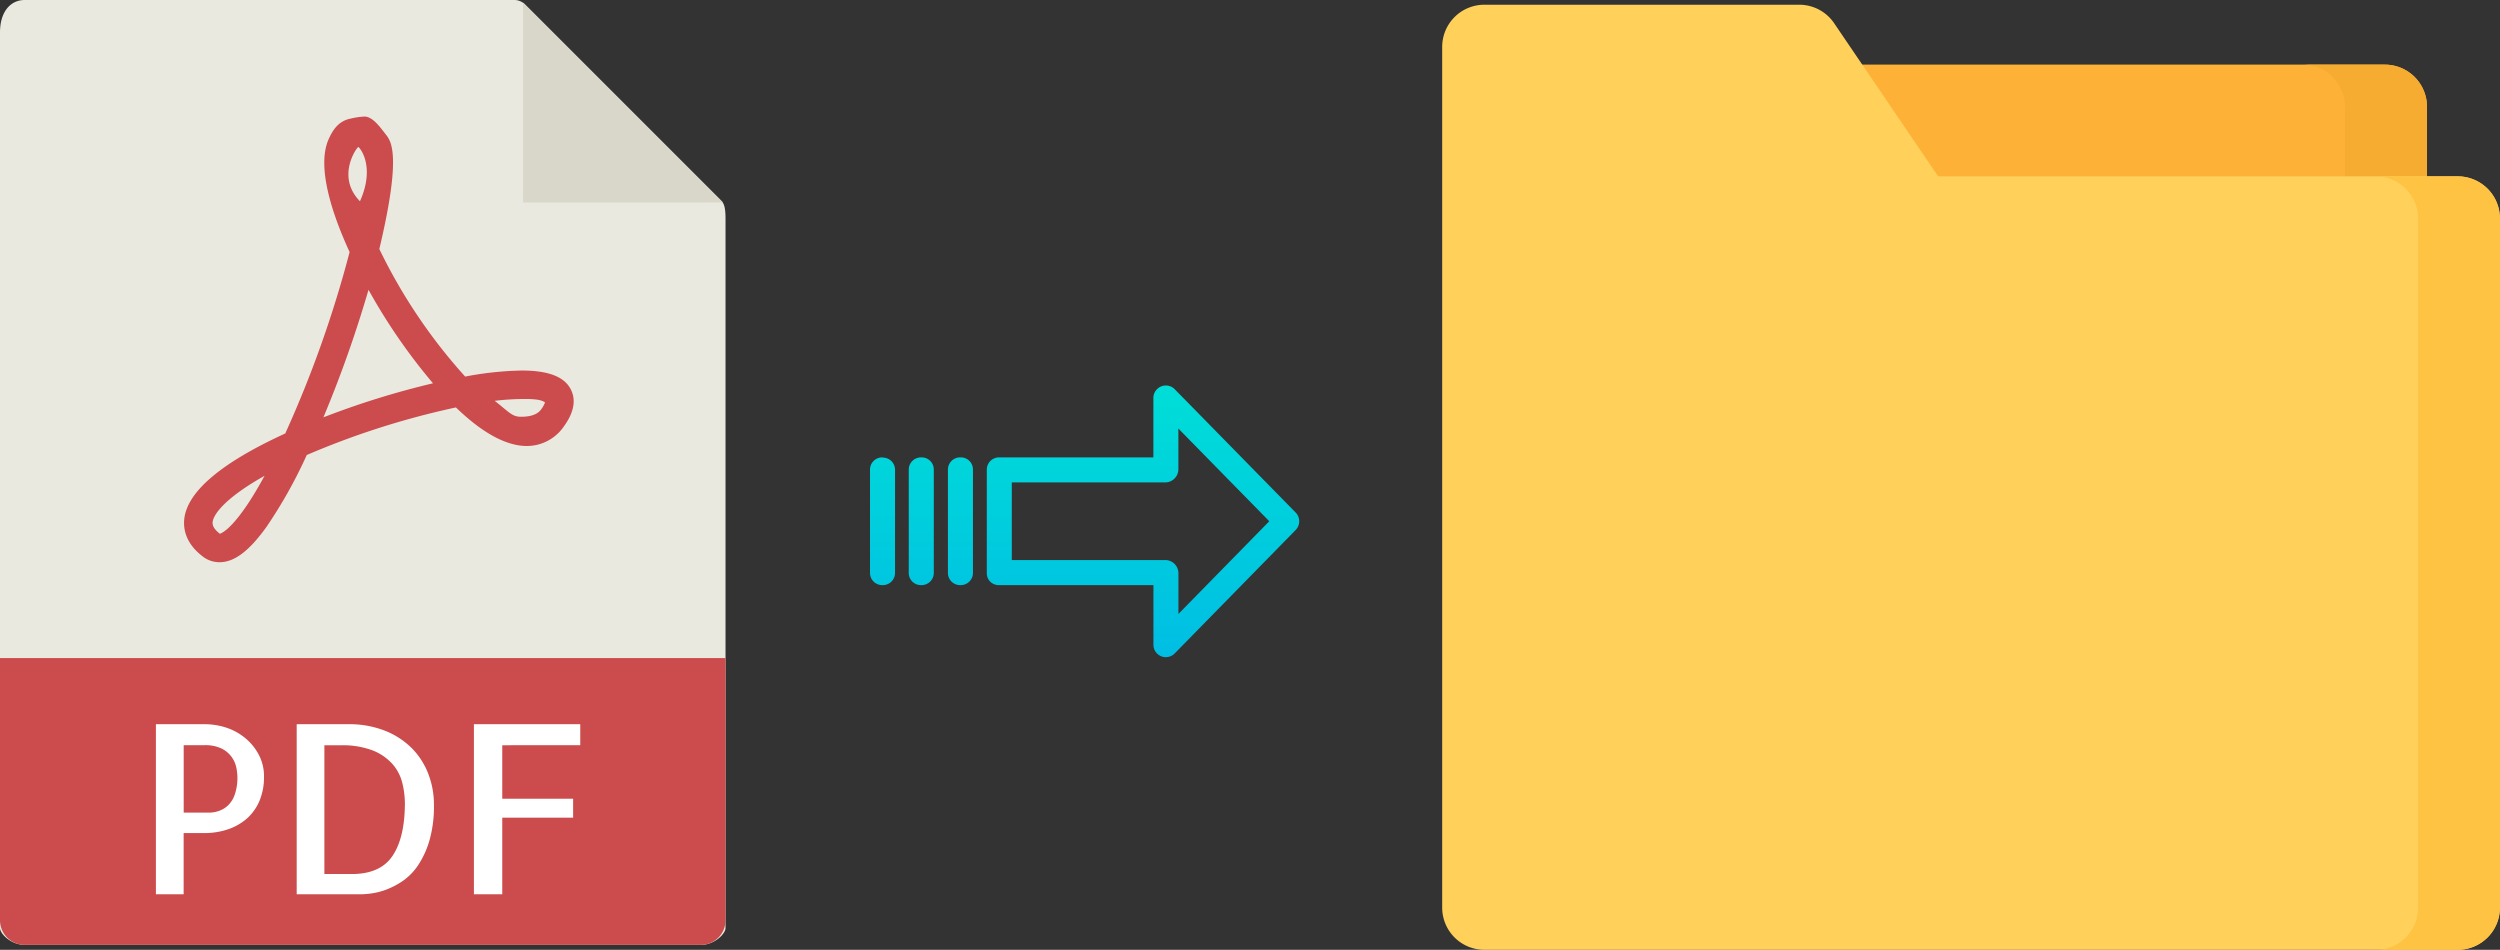 <svg xmlns="http://www.w3.org/2000/svg" xmlns:xlink="http://www.w3.org/1999/xlink" viewBox="0 0 529.16 201.04"><rect x="0" y="0" width="529.16" height="201.04" fill="#333333" stroke="none"/><defs><style>.cls-1{fill:#feb137;}.cls-2{fill:#f6ab31;}.cls-3{fill:#ffd15b;}.cls-4{fill:#ffc344;}.cls-5{fill:#e9e9e0;}.cls-6{fill:#d9d7ca;}.cls-7{fill:#cc4b4c;}.cls-8{fill:#fff;}.cls-9{fill:url(#linear-gradient);}.cls-10{fill:url(#linear-gradient-2);}.cls-11{fill:url(#linear-gradient-3);}.cls-12{fill:url(#linear-gradient-4);}</style><linearGradient id="linear-gradient" x1="241.92" y1="137.18" x2="241.92" y2="17.98" gradientTransform="matrix(1, 0, 0, -1, 0, 188.67)" gradientUnits="userSpaceOnUse"><stop offset="0" stop-color="#00efd1"/><stop offset="1" stop-color="#00acea"/></linearGradient><linearGradient id="linear-gradient-2" x1="203.27" y1="137.18" x2="203.27" y2="17.98" xlink:href="#linear-gradient"/><linearGradient id="linear-gradient-3" x1="195.02" y1="137.18" x2="195.02" y2="17.98" xlink:href="#linear-gradient"/><linearGradient id="linear-gradient-4" x1="186.78" y1="137.18" x2="186.78" y2="17.98" xlink:href="#linear-gradient"/></defs><title>pdf to decompress</title><g id="Layer_2" data-name="Layer 2"><g id="Layer_5_Image" data-name="Layer 5 Image"><g id="_25_folder" data-name="25 folder"><path class="cls-1" d="M504.78,177.39h-174a8.93,8.93,0,0,1-8.93-8.93V22.61a8.93,8.93,0,0,1,8.93-8.93h174a8.93,8.93,0,0,1,8.93,8.93V168.46A8.93,8.93,0,0,1,504.78,177.39Z"/><path class="cls-2" d="M504.78,13.68H487.42a8.93,8.93,0,0,1,8.93,8.93V168.46a8.93,8.93,0,0,1-8.93,8.93h17.36a8.93,8.93,0,0,0,8.93-8.93V22.61A8.93,8.93,0,0,0,504.78,13.68Z"/><path class="cls-3" d="M520.23,37.33h-110L388.28,5A8.93,8.93,0,0,0,380.89,1h-66.7A8.93,8.93,0,0,0,305.26,10V192.11a8.93,8.93,0,0,0,8.93,8.93h206a8.93,8.93,0,0,0,8.93-8.93V46.26A8.93,8.93,0,0,0,520.23,37.33Z"/><path class="cls-4" d="M520.23,37.33H502.88a8.93,8.93,0,0,1,8.93,8.93V192.11a8.93,8.93,0,0,1-8.93,8.93h17.35a8.93,8.93,0,0,0,8.93-8.93V46.26A8.93,8.93,0,0,0,520.23,37.33Z"/></g></g><g id="Layer_2-2" data-name="Layer 2"><path class="cls-5" d="M108.88,0H5.22C2.34,0,0,2.34,0,6.88V196.43C0,197.66,2.34,200,5.23,200H148.35c2.88,0,5.22-2.34,5.22-3.57V46.35c0-2.49-.33-3.29-.92-3.88L111.1.92A3.14,3.14,0,0,0,108.88,0Z"/><polygon class="cls-6" points="110.71 0.54 110.71 42.86 153.03 42.86 110.71 0.54"/><path class="cls-7" d="M46.48,119h0A5.71,5.71,0,0,1,43,117.85c-3.72-2.79-4.22-5.89-4-8,.65-5.81,7.84-11.9,21.38-18.1A240.08,240.08,0,0,0,74,53.35c-3.57-7.76-7-17.82-4.51-23.72.89-2.07,2-3.66,4-4.34a17,17,0,0,1,3.63-.62c1.8,0,3.38,2.32,4.51,3.75s3.44,4.19-1.34,24.29a114.63,114.63,0,0,0,18.17,27,69.32,69.32,0,0,1,12-1.28c5.59,0,9,1.3,10.36,4,1.14,2.22.68,4.82-1.39,7.71a9.5,9.5,0,0,1-7.93,4.26c-4.34,0-9.4-2.75-15-8.16A170.87,170.87,0,0,0,64.93,96.31a100.61,100.61,0,0,1-8.51,15.19C52.76,116.62,49.6,119,46.48,119ZM56,100.71c-7.64,4.29-10.75,7.81-11,9.8,0,.33-.13,1.19,1.54,2.47C47.09,112.81,50.2,111.39,56,100.71Zm48.7-15.87c2.91,2.24,3.62,3.37,5.52,3.37.84,0,3.22,0,4.33-1.57a5.81,5.81,0,0,0,.82-1.48c-.44-.24-1-.71-4.2-.71A55,55,0,0,0,104.69,84.84ZM78,61.34a253.15,253.15,0,0,1-9.55,27,176.8,176.8,0,0,1,23.2-7.21A122.61,122.61,0,0,1,78,61.34ZM75.84,31.11c-.35.12-4.75,6.28.35,11.49C79.58,35.05,76,31.06,75.84,31.11Z"/><path class="cls-7" d="M148.35,200H5.22A5.23,5.23,0,0,1,0,194.77V139.29H153.57v55.48A5.23,5.23,0,0,1,148.35,200Z"/><path class="cls-8" d="M38.88,189.29H33v-36H43.36a14.47,14.47,0,0,1,4.54.73,12.25,12.25,0,0,1,4,2.2,11.39,11.39,0,0,1,2.88,3.54,9.69,9.69,0,0,1,1.1,4.66,12.89,12.89,0,0,1-.92,5,10.54,10.54,0,0,1-2.59,3.74,12,12,0,0,1-4,2.34,15.49,15.49,0,0,1-5.17.83H38.87v13Zm0-31.55V172h5.37a6.27,6.27,0,0,0,2.12-.37,5.39,5.39,0,0,0,1.93-1.19,5.79,5.79,0,0,0,1.41-2.32,10.89,10.89,0,0,0,.54-3.69,10,10,0,0,0-.24-2,5.76,5.76,0,0,0-3.13-4,7.92,7.92,0,0,0-3.61-.7H38.88Z"/><path class="cls-8" d="M91.85,170.29a26.35,26.35,0,0,1-.95,7.6,19,19,0,0,1-2.42,5.27,12.51,12.51,0,0,1-3.29,3.35,16.88,16.88,0,0,1-3.54,1.83,14.28,14.28,0,0,1-3.13.78,20.25,20.25,0,0,1-2.1.17H62.8v-36H73.64a20.52,20.52,0,0,1,8,1.44,16.76,16.76,0,0,1,5.72,3.83A15.77,15.77,0,0,1,90.73,164,18,18,0,0,1,91.85,170.29ZM74.47,185q6,0,8.59-3.81t2.64-11a18.62,18.62,0,0,0-.54-4.45,9.48,9.48,0,0,0-2.07-4,11.08,11.08,0,0,0-4.18-2.89,18,18,0,0,0-6.83-1.1H68.66V185Z"/><path class="cls-8" d="M106.31,157.74v11.33h15v4h-15v16.22h-6v-36h22.51v4.44Z"/></g><g id="Layer_3" data-name="Layer 3"><path class="cls-9" d="M248.62,82.36a2.62,2.62,0,0,0-3.7,0,2.59,2.59,0,0,0-.79,1.91V96.81H211.52a2.6,2.6,0,0,0-2.65,2.55v22a2.5,2.5,0,0,0,.77,1.8,2.6,2.6,0,0,0,1.88.69h32.62v12.6a2.62,2.62,0,0,0,1.62,2.45,2.57,2.57,0,0,0,1,.2,2.65,2.65,0,0,0,1.89-.8l25.59-26.11a2.65,2.65,0,0,0,0-3.71Zm.81,47.59v-8.63a2.81,2.81,0,0,0-2.7-2.78H214.16V102.11h32.56a2.8,2.8,0,0,0,2.7-2.77V90.71l19.24,19.62Z"/><path class="cls-10" d="M203.28,96.81h0a2.59,2.59,0,0,0-2.64,2.55v21.93a2.58,2.58,0,0,0,2.58,2.56h.07a2.59,2.59,0,0,0,2.65-2.54V99.37a2.56,2.56,0,0,0-2.58-2.56Z"/><path class="cls-11" d="M195,96.81h0a2.6,2.6,0,0,0-2.65,2.55v21.93a2.57,2.57,0,0,0,2.58,2.56H195a2.59,2.59,0,0,0,2.65-2.54V99.37a2.57,2.57,0,0,0-2.58-2.56Z"/><path class="cls-12" d="M186.79,96.81h0a2.59,2.59,0,0,0-2.64,2.55v21.93a2.58,2.58,0,0,0,2.58,2.56h.07a2.59,2.59,0,0,0,2.65-2.54v0l0-21.89a2.58,2.58,0,0,0-2.59-2.56Z"/></g></g></svg>